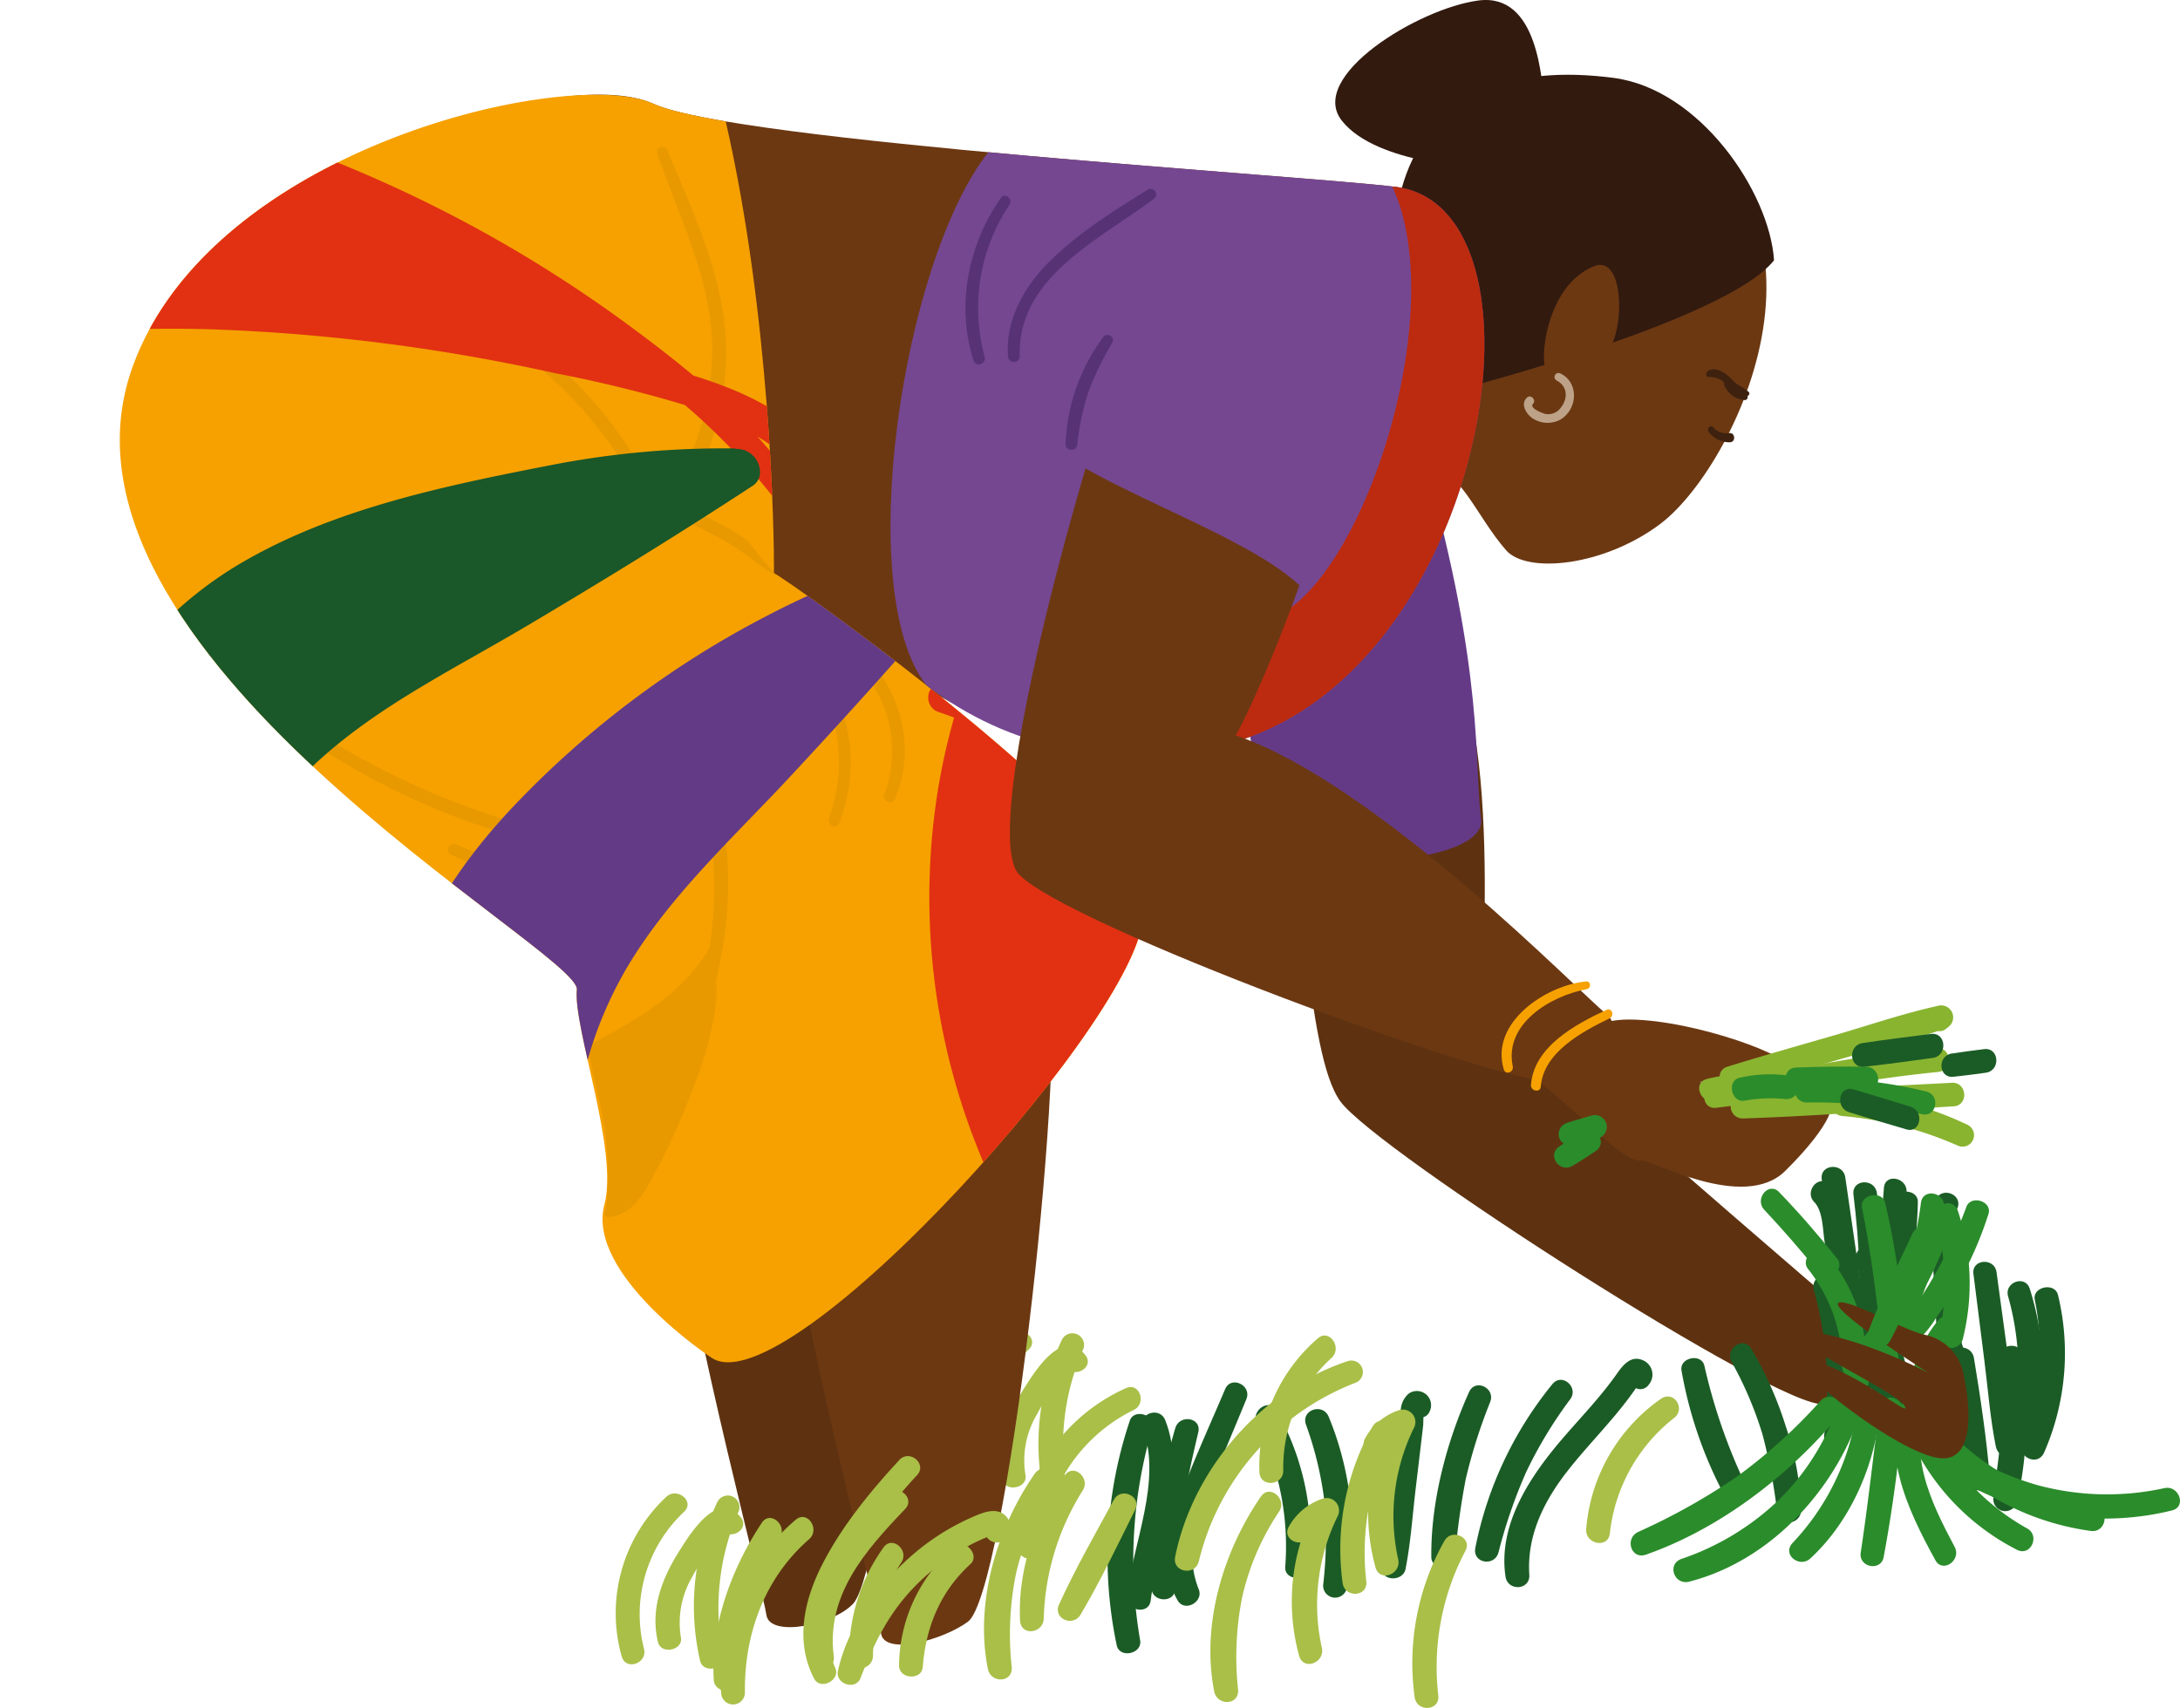 <svg xmlns="http://www.w3.org/2000/svg" width="322.598" height="252.777" viewBox="0 0 322.598 252.777"><defs><clipPath id="a"><path data-name="Rectangle 435" fill="none" d="M0 0h322.598v252.777H0z"/></clipPath><clipPath id="b"><path data-name="Rectangle 432" fill="none" d="M0 0h87.467v158.395H0z"/></clipPath><clipPath id="c"><path data-name="Tracé 7156" d="M8.039 44.99c-15.385 42.266 66.253 86.576 65.7 92.271-.552 5.643 6.2 23.836 4.087 31.784-2.764 10.375 15.71 22.619 15.71 22.619 11.159 8.224 65.64-52.687 63.9-65.951-1.66-12.665-49.784-47.3-54.528-50.107.064-6.668-.618-38.428-7.135-66.833-4.993-.851-8.743-1.724-10.686-2.61a21.694 21.694 0 00-8.526-1.332C57.123 4.835 18 17.61 8.039 44.99" transform="translate(-6.108 -4.832)" fill="none"/></clipPath></defs><g data-name="dames herbes"><g data-name="Groupe 1035" clip-path="url(#a)"><g data-name="Groupe 1030"><g data-name="Groupe 1029" clip-path="url(#a)"><path data-name="Tracé 7133" d="M157.142 198.29a1.727 1.727 0 013.124 1.472 35.537 35.537 0 00-2.242 21.33c.357 1.945-2.964 2.653-3.434.705a35.981 35.981 0 012.552-23.508" fill="#a9bf48"/><path data-name="Tracé 7134" d="M151.571 205.443c1.6-2.525 5.626-9.042 9.016-4.915 1.33 1.617-1.051 3.292-2.531 2.186a.454.454 0 00-.154.194c-.09.171-.473.386-.621.543a14.678 14.678 0 00-1.242 1.71 38.551 38.551 0 00-2.639 4.25 13.358 13.358 0 00-1.652 8.9c.372 1.922-2.932 2.624-3.393.7-1.176-4.9.61-9.452 3.216-13.568" fill="#a9bf48"/><path data-name="Tracé 7135" d="M149.603 197.51c1.605-1.472 4.253.7 2.63 2.218a20.776 20.776 0 00-5.942 20.277c.552 2.145-2.662 3.321-3.3 1.138a23.562 23.562 0 016.612-23.633" fill="#a9bf48"/><path data-name="Tracé 7136" d="M138.392 139.957c2.3 17.548-7.452 92.21-12.1 97.348-2.891 3.193-12.43 5.15-12.883 1.689-.409-3.112-10.726-41.688-13.4-62.081s38.383-36.956 38.383-36.956" fill="#5e3210"/><path data-name="Tracé 7137" d="M155.357 142.72c2.3 17.548-6.561 93.133-12.111 97.287-3.611 2.7-12.43 5.147-12.883 1.689-.409-3.112-10.72-41.659-13.394-62.052s38.388-36.924 38.388-36.924" fill="#6c3812"/><path data-name="Tracé 7138" d="M187.129 107.496c6.25 20.457 5.96 48.269 11.228 55.526s65 45.622 71.466 44.774 13.78-5.138 8.45-9.231-59.056-51.074-59.056-51.074 3.887-54.835-9.89-53.03-22.2 13.037-22.2 13.037" fill="#5e3210"/><path data-name="Tracé 7139" d="M210.927 68.704c8.767 30.823 7.222 44.791 8.235 52.525.859 6.563-24.117 8.076-29.58 3.878s-9.182-60.72-9.182-60.72z" fill="#643a87"/><path data-name="Tracé 7140" d="M210.926 68.7c5.237.656 7.4 7.521 11.94 12.732 3.06 3.518 14.41 2.4 22.77-3.849 12-8.973 30.968-50.083-5.475-63.071-31.212-11.124-33.827 19.87-33.827 19.87z" fill="#6c3812"/><path data-name="Tracé 7141" d="M206.36 34.14c.319-2.839 1.245-26.663 32.412-22.613 12.758 1.658 23.069 16.857 23.754 26.991-6.909 8.8-45.538 18.816-45.538 18.816z" fill="#321a0f"/><path data-name="Tracé 7142" d="M206.561 27.664c-12.642-1.614-97.569-6.694-109.854-12.3s-56.249 5.931-66.348 39.017 73.884 19.991 73.884 19.991 37.128 44.858 74.984 36.283 52.429-79.786 27.334-82.991" fill="#6c3812"/><path data-name="Tracé 7143" d="M85.357 146.459c.557-5.7-81.08-50.008-65.7-92.274 11.837-32.506 64.766-44.431 77.05-38.823 1.942.885 5.693 1.759 10.686 2.607 6.581 28.689 7.211 60.8 7.132 67.025-5.55-4.677 52.7 35.958 54.531 49.915 1.739 13.263-52.743 74.177-63.9 65.951 0 0-18.474-12.241-15.71-22.616 2.116-7.948-4.639-26.143-4.087-31.784" fill="#f6a100"/><g data-name="Groupe 1028"><g data-name="Groupe 1027"><g data-name="Groupe 1026" clip-path="url(#b)" fill="#e19400" transform="translate(46.429 21.734)" opacity=".62"><path data-name="Tracé 7144" d="M19.831 21.789a62.2 62.2 0 0124.46 19.481 61.661 61.661 0 014.441 6.8 12.38 12.38 0 002.375 3.414 12.489 12.489 0 003.756 1.875 50.846 50.846 0 017.629 3.758c2.316 1.4 2.366 2.189 4.157 4.244.523.6 2.174 2.366 1.5 1.959-2.415-1.457-4.537-3.364-6.99-4.8a53.737 53.737 0 00-7.635-3.632 10.277 10.277 0 01-5.553-4.279c-1.431-2.308-2.708-4.662-4.293-6.877a62.145 62.145 0 00-24.676-20.178.976.976 0 01.83-1.765"/><path data-name="Tracé 7145" d="M51.48 53.213a39.61 39.61 0 007.449-24.428c-.36-9.678-4.97-18.741-8.1-27.752a.8.8 0 011.513-.52c3.849 9.3 8.529 19.017 8.677 29.267a40.82 40.82 0 01-7.9 24.817c-.833 1.112-2.43-.27-1.64-1.382"/><path data-name="Tracé 7146" d="M43.401 156.347c5.832-10.07 10.308-19.15 13.5-30.4 3.3-11.623 3.335-23.51-1.141-34.8-.45-1.132 1.254-1.663 1.759-.607 5.135 10.77 4.526 23.9 1.434 35.145-3.234 11.754-7.91 20.953-14.1 31.351-.525.88-1.974.212-1.454-.685"/><path data-name="Tracé 7147" d="M43.546 158.393c3.957-.1 5.963-4.723 7.556-7.678a91 91 0 004.79-10.8 53.031 53.031 0 003.376-11.38 28.8 28.8 0 00.343-3.7c.017-1.359-.444-2.711-.145-4.067.16-.726 1.193-1.887.941-2.578a.89.89 0 00-1.588-.09c-4.032 7.3-11.4 11.35-18.552 15.089-.267.139.282-.049.334.244.723 4.183 2 8.5 2.56 12.709a48.864 48.864 0 01.119 10.569c-.1.871-.586 1.707.267 1.687"/><path data-name="Tracé 7148" d="M1.227 87.11a115.372 115.372 0 0044.5 16.413c1.129.16.8 1.878-.325 1.733A105.134 105.134 0 01.305 88.538c-.8-.537.093-1.936.917-1.428"/><path data-name="Tracé 7149" d="M21.069 103.236a89.162 89.162 0 0022.32 6.2c1.1.157.772 1.8-.314 1.684a72.051 72.051 0 01-22.735-6.334.857.857 0 01.729-1.55"/><path data-name="Tracé 7150" d="M78.235 74.178c4.134.087 7.074 5.637 8.212 9.028a18.646 18.646 0 01-.435 13.318c-.453 1.039-1.945.293-1.57-.737a18.066 18.066 0 00.412-11.463c-1.071-3.542-3.28-7.3-6.906-8.593a.822.822 0 01.287-1.553"/><path data-name="Tracé 7151" d="M76.24 99.386a24.675 24.675 0 00-.334-17.658c-.386-.952 1.1-1.451 1.5-.52a24.9 24.9 0 01.363 18.9c-.4 1.025-1.89.29-1.53-.72"/></g></g></g></g></g><g data-name="Groupe 1032"><g data-name="Groupe 1031" clip-path="url(#c)" transform="translate(17.731 14.027)"><path data-name="Tracé 7152" d="M-15.339 35.935a205.243 205.243 0 0128.675-1.231 278.821 278.821 0 0151.012 6.491 193.647 193.647 0 0119.272 4.72 95.738 95.738 0 0114.134 15.014 1.802 1.802 0 002.973-2.038 60.96 60.96 0 00-6.369-8.311 30.1 30.1 0 012.7 1.826c1.55 1.184 3.716 2.563 5.356.621a2.738 2.738 0 00-1.582-4.43 2.276 2.276 0 00-1.141.067l-.07-.052q-.583-.435-1.187-.839c-.833-.56-1.681-1.1-2.552-1.6a44.533 44.533 0 00-5.222-2.552 69.684 69.684 0 00-5.791-2.064c-3.039-2.546-6.18-4.947-9.292-7.246A197.741 197.741 0 0022.01 6.227Q14.816 3.775 7.454 1.863C5.254 1.297 2.516.13.316 1.181-1.831 2.2-3.495 4.772-4.931 6.601a68.578 68.578 0 00-12.751 26.712 2.234 2.234 0 002.343 2.621" fill="#e13112"/><path data-name="Tracé 7153" d="M-6.851 107.392a51.449 51.449 0 0121.549 7.242 2.294 2.294 0 003.019-1.086 57.887 57.887 0 0111.962-15.231c8.984-8.111 20.2-13.562 30.538-19.7 11.3-6.7 22.5-13.577 33.485-20.782a2.369 2.369 0 001.028-2.137 3.471 3.471 0 00-2.973-3.257 2.89 2.89 0 00-.47-.017 2.087 2.087 0 00-.586-.087 133.805 133.805 0 00-26.939 2.482c-15.609 3.038-32.053 6.426-45.778 14.467-12.8 7.5-23.249 20.5-26.611 35.517a2.237 2.237 0 001.776 2.589" fill="#1a5729"/><path data-name="Tracé 7154" d="M43.056 147.411a51.456 51.456 0 0122.718.856 2.293 2.293 0 002.586-1.9 57.867 57.867 0 017.17-17.992c6.325-10.32 15.542-18.721 23.725-27.525 8.944-9.62 17.748-19.385 26.242-29.4a2.371 2.371 0 00.383-2.34 3.333 3.333 0 00-4.229-2.161 2.113 2.113 0 00-.586.081 133.89 133.89 0 00-25.139 10 141.091 141.091 0 00-37.886 28.51c-10.163 10.809-18.442 24.532-17.42 39.891a2.236 2.236 0 002.436 1.98" fill="#633a86"/><path data-name="Tracé 7155" d="M131.641 166.011a2.234 2.234 0 002.569.848 114.9 114.9 0 0046.109-36.513 2.3 2.3 0 00.136-2.74 130.515 130.515 0 00-10.712-11.7 127.845 127.845 0 00-41.185-26.607q.3-.975.633-1.945c.8-2.369-2.682-4.11-3.588-1.689a97.828 97.828 0 00-.792 2.2c-.65-.235-1.3-.47-1.962-.7a2.318 2.318 0 00-3.013 1.083 2.287 2.287 0 001.083 3.019c.851.29 1.7.6 2.543.906a93.673 93.673 0 00-2.455 11.086 100.04 100.04 0 0010.633 62.749" fill="#e13112"/></g></g><g data-name="Groupe 1034"><g data-name="Groupe 1033" clip-path="url(#a)"><path data-name="Tracé 7157" d="M179.23 110.655c-14.967 2.9-29.781.261-42.138-9.231-10.924-13.867-3.58-62.735 9.158-78.892 25.99 2.4 53.538 4.264 60.313 5.132 25.1 3.2 13.127 75.159-27.334 82.991" fill="#754791"/><path data-name="Tracé 7158" d="M191.106 89.868c12.291-9.226 22.988-44.995 14.921-62.267.189.02.369.044.534.064 25.1 3.2 13.127 75.159-27.334 82.991a56.737 56.737 0 01-11.083 1.027c5.423-6.038 14.262-15.29 22.962-21.815" fill="#bc2b0f"/><path data-name="Tracé 7159" d="M173.752 32.809c-8.52 15.655-29.731 89.037-23.023 96.527s72.012 31.424 78.509 30.57 11.821-7.278 8.392-9.91-33.711-34.028-54.789-41.169c1.881-2.45 26.155-55.851 14.149-70.137s-23.238-5.881-23.238-5.881" fill="#6c3812"/><path data-name="Tracé 7160" d="M192.29 86.643c-8.781-8.491-37.189-16.857-38.028-23.243s12.013-29.369 17.949-31.953 26.457-6.182 29.816 2.587c6.572 17.185-9.736 52.609-9.736 52.609" fill="#754791"/><path data-name="Tracé 7161" d="M227.229 159.69c7.13 5.478 12.941 12.453 15.777 12.082 1.289-.171 15 7.594 21.139 1.559 3.039-2.987 9.748-10.273 5.533-11.5-7.722-2.235-9.132.97-18.146-1.71 0 0 11.858-.351 13.095-1.957s-13.7-7.185-23.455-7.272-13.943 8.793-13.943 8.793" fill="#6c3812"/><path data-name="Tracé 7162" d="M228.605 15.629c-.462-3.524-.914-16.724-9.823-15.557s-25.389 11.272-20.2 17.809 20.642 6.919 20.642 6.919z" fill="#321a0f"/><path data-name="Tracé 7163" d="M255.643 157.861c5.156-1.588 10.343-3.057 15.525-4.552 5.158-1.489 10.326-3.277 15.568-4.43a1.771 1.771 0 011.573 3.118c-.116.1-.235.189-.354.282a1.451 1.451 0 01-1.184.316c-4.714 1.608-9.635 2.775-14.413 4.154-5.185 1.496-10.364 3.012-15.575 4.412-2.145.578-3.312-2.633-1.141-3.3" fill="#89b430"/><path data-name="Tracé 7164" d="M263.297 158.759a186.732 186.732 0 0123.261-3.626c2.258-.218 2.514 3.295.253 3.518-7.669.763-15.252 2.015-22.82 3.483-1.907.372-2.618-2.941-.694-3.376" fill="#89b430"/><path data-name="Tracé 7165" d="M257.688 162.019c10.36-.848 20.779-1.2 31.157-1.765 2.244-.122 2.511 3.353.255 3.486-10.375.627-20.767 1.457-31.157 1.794a1.763 1.763 0 01-.255-3.515" fill="#89b430"/><path data-name="Tracé 7166" d="M253.698 160.549c1.768-.267 3.55-.462 5.324-.688 2.171-.276 2.406 3.1.247 3.388-1.774.241-3.544.511-5.321.708-2.206.247-2.4-3.083-.25-3.408" fill="#89b430"/><path data-name="Tracé 7167" d="M252.601 159.684a25.136 25.136 0 018.392-.647c2.209.18 1.559 3.55-.627 3.382a22.921 22.921 0 00-6.645.505c-2.1.456-3.292-2.682-1.121-3.24" fill="#89b430"/><path data-name="Tracé 7168" d="M273.26 161.764a49.113 49.113 0 0117.931 4.729 1.7 1.7 0 01-1.449 3.074 53.369 53.369 0 00-17.115-4.392c-2.253-.206-1.55-3.544.633-3.411" fill="#89b430"/><path data-name="Tracé 7169" d="M265.8 157.995c3.431-.131 6.883-.168 10.317-.122 2.212.029 2.534 3.4.253 3.483-3.431.128-6.883.171-10.317.122-2.209-.032-2.534-3.4-.253-3.483" fill="#2b8c2b"/><path data-name="Tracé 7170" d="M267.138 159.711a64.263 64.263 0 0117.922 1.84c2.128.514 1.527 3.846-.624 3.356a72.211 72.211 0 00-17.042-1.733c-2.215.023-2.505-3.364-.253-3.463" fill="#2b8c2b"/><path data-name="Tracé 7171" d="M257.44 159.507a20 20 0 017.338-.3c2.258.314 1.588 3.7-.642 3.454a21.638 21.638 0 00-6 .247c-1.936.319-2.642-2.958-.7-3.405" fill="#2b8c2b"/><path data-name="Tracé 7172" d="M231.81 166.222c1.2-.392 2.418-.743 3.632-1.1a1.8 1.8 0 012.241 1.089 1.78 1.78 0 01-1.09 2.243c-1.213.36-2.424.72-3.649 1.045a1.777 1.777 0 01-2.2-1.074 1.75 1.75 0 011.071-2.2" fill="#2b8c2b"/><path data-name="Tracé 7173" d="M230.73 169.691c1.118-.775 2.287-1.48 3.451-2.189 1.884-1.15 3.82 1.608 1.957 2.851-1.132.752-2.267 1.515-3.44 2.2-1.91 1.115-3.829-1.576-1.968-2.865" fill="#2b8c2b"/><path data-name="Tracé 7174" d="M288.826 155.925c1.594-.244 3.187-.456 4.787-.653 2.247-.276 2.476 3.182.255 3.492-1.594.224-3.19.43-4.793.6-2.229.247-2.424-3.109-.25-3.443" fill="#1b5c26"/><path data-name="Tracé 7175" d="M274.232 161.226c2.845.822 5.672 1.707 8.505 2.572 2.07.636 1.489 3.98-.624 3.353-2.839-.842-5.684-1.666-8.508-2.552-2.07-.647-1.512-3.991.627-3.373" fill="#1b5c26"/><path data-name="Tracé 7176" d="M275.629 154.376c3.362-.505 6.738-.926 10.111-1.35 2.279-.287 2.523 3.245.258 3.553-3.367.459-6.738.923-10.114 1.3-2.267.253-2.473-3.173-.255-3.507" fill="#1b5c26"/><path data-name="Tracé 7177" d="M299.23 213.481a36.878 36.878 0 001.878-21.1c-.395-1.942 2.978-2.662 3.44-.705a36.609 36.609 0 01-2.07 23.33c-.981 2.125-4.067.6-3.248-1.53" fill="#1b5c26"/><path data-name="Tracé 7178" d="M297.696 211.333a49.555 49.555 0 00.967-9.774 40.6 40.6 0 00-1.507-9.71c-.578-2.084 2.546-3.211 3.211-1.109 2.1 6.648 2.74 14.462.772 21.232-.618 2.128-3.82 1.629-3.443-.639" fill="#1b5c26"/><path data-name="Tracé 7179" d="M293.639 201.3q-.814-6.388-1.611-12.778c-.276-2.195 3.121-2.427 3.42-.25q.871 6.383 1.739 12.77c.572 4.232 1.388 8.514 1.652 12.776.145 2.319-3.068 2.409-3.5.255-.839-4.189-1.158-8.537-1.7-12.773" fill="#1b5c26"/><path data-name="Tracé 7180" d="M287.243 208.197c-.421-7.243-.845-14.488-1.225-21.734-.116-2.2 3.272-2.465 3.425-.25q.479 6.832.92 13.661.218 3.327.427 6.656l.226 3.5c.029.467.061.935.09 1.4l.026.441a1.979 1.979 0 01.456.282c1.986 1.626-.136 4.758-2.421 3.771a3.03 3.03 0 01-1.594-2.441c-.27-1.724-.229-3.55-.331-5.292" fill="#1b5c26"/><path data-name="Tracé 7181" d="M277.928 185.445c1.091 4.3 2.113 8.616 3.161 12.924 1.016 4.195 2.386 8.456 2.984 12.729.282 2.006-2.793 2.572-3.431.705-1.385-4.041-2.067-8.439-3.045-12.6-.987-4.204-1.997-8.404-2.94-12.629-.479-2.128 2.717-3.315 3.272-1.129" fill="#1b5c26"/><path data-name="Tracé 7182" d="M274.241 192.661c-.168-2.244 3.158-2.45 3.463-.253a58.855 58.855 0 002.241 10.317 77.219 77.219 0 004.108 9.516c.868 1.8-2.07 3.234-3.121 1.573a47.254 47.254 0 01-6.691-21.153" fill="#1b5c26"/><path data-name="Tracé 7183" d="M288.596 201.243c-.224-2.285 3.147-2.456 3.51-.255.964 5.849 1.858 11.832 2.354 17.74.194 2.337-3.167 2.476-3.562.258-1.045-5.835-1.727-11.841-2.3-17.742" fill="#1b5c26"/><path data-name="Tracé 7184" d="M294.994 221.624c.406-3.472.987-6.886 1.138-10.387a86.54 86.54 0 00-.209-10.23c-.168-2.258 3.277-2.505 3.507-.255.708 7 .7 14.648-.967 21.516a1.765 1.765 0 01-3.469-.644" fill="#1b5c26"/><path data-name="Tracé 7185" d="M287.441 204.705c-.073-.926-.139-1.855-.209-2.781-.032-.462-.067-.926-.1-1.39a1.091 1.091 0 01-.075-.218c-1.44-.229-2.4-2.177-.822-3.048a2.638 2.638 0 013.742 1c1.1 1.71.871 4.238 1.039 6.18.427 5.092.912 10.189 1.193 15.289a1.769 1.769 0 01-3.527.258c-.36-3.466-.592-6.947-.865-10.421l-.372-4.865" fill="#1b5c26"/><path data-name="Tracé 7186" d="M269.948 212.375a54.035 54.035 0 00-1.53-21.429c-.618-2.139 2.645-3.295 3.292-1.135a51.113 51.113 0 011.675 23.2c-.383 2.241-3.7 1.576-3.437-.639" fill="#1b5c26"/><path data-name="Tracé 7187" d="M259.147 199.602a54.49 54.49 0 015.115 11.5 42.685 42.685 0 012.262 12.367 1.781 1.781 0 01-3.55.258 81.951 81.951 0 00-2.16-11.437 54.882 54.882 0 00-4.553-10.705c-1.083-1.942 1.736-3.942 2.885-1.983" fill="#1b5c26"/><path data-name="Tracé 7188" d="M252.22 202.148a84.179 84.179 0 006.311 18.062c.848 1.762-2.154 3.3-3.1 1.565a61.943 61.943 0 01-6.6-18.93c-.337-1.925 2.952-2.63 3.388-.7" fill="#1b5c26"/><path data-name="Tracé 7189" d="M276.448 198.441c.935-3.408 1.974-6.746 2.636-10.227a92.881 92.881 0 001.3-10.482c.145-1.936 3.489-1.774 3.422.192a66.773 66.773 0 01-4.058 21.584c-.711 1.832-3.826.856-3.3-1.065" fill="#1b5c26"/><path data-name="Tracé 7190" d="M277.374 196.688c.1-6.949.914-13.957 1.411-20.889.157-2.2 3.481-1.533 3.353.624-.409 6.793-.5 13.7-1.3 20.457-.229 1.948-3.489 1.806-3.463-.192" fill="#1b5c26"/><path data-name="Tracé 7191" d="M274.81 198.345c.064-3.608.4-7.182.314-10.8s-.424-7.19-.851-10.775c-.267-2.238 3.112-2.43 3.463-.253 1.132 7.069 1.675 14.918.554 22.021-.3 1.925-3.518 1.835-3.481-.194" fill="#1b5c26"/><path data-name="Tracé 7192" d="M269.579 174.505c-.273-2.244 3.176-2.47 3.489-.253 1.161 8.238 2.549 16.544 3.277 24.834.2 2.314-3.147 2.462-3.53.258-1.434-8.2-2.235-16.578-3.237-24.84" fill="#1b5c26"/><path data-name="Tracé 7193" d="M270.685 175.292a8.058 8.058 0 012.195 4.549c.462 2.369.839 4.758 1.248 7.138.816 4.737 1.785 9.478 2.392 14.247.247 1.93-2.984 2.659-3.4.7-.859-4.052-1.446-8.172-2.128-12.256q-.5-2.957-.987-5.91c-.279-1.707-.241-4.537-1.527-5.846-1.524-1.556.621-4.174 2.209-2.621" fill="#1b5c26"/><path data-name="Tracé 7194" d="M274.633 203.071a199.271 199.271 0 0111.85-25.615c1.054-1.939 4.116-.528 3.121 1.472-4.2 8.444-7.995 17.008-11.826 25.624-.923 2.076-3.907.583-3.144-1.48" fill="#1b5c26"/><path data-name="Tracé 7195" d="M278.964 178.037a112.772 112.772 0 012.8 18.889 1.763 1.763 0 01-3.515.255c-.673-6.2-1.483-12.323-2.711-18.439-.386-1.939 2.984-2.659 3.428-.705" fill="#2b8c2b"/><path data-name="Tracé 7196" d="M287.031 197.498a37.913 37.913 0 00-.563-17.15c-.569-2.119 2.552-3.263 3.263-1.129a33.9 33.9 0 01.737 18.918c-.563 2.157-3.852 1.6-3.437-.639" fill="#2b8c2b"/><path data-name="Tracé 7197" d="M275.738 200.636a52.1 52.1 0 008.526-22.625c.27-2.215 3.637-1.565 3.4.63a50.458 50.458 0 01-9.26 24.248c-1.35 1.843-3.884-.421-2.671-2.25" fill="#2b8c2b"/><path data-name="Tracé 7198" d="M274.077 199.98a58.939 58.939 0 0011.733-20.448c.6-1.826 3.814-.807 3.222 1.039a58.722 58.722 0 01-12.306 21.641c-1.495 1.652-4.122-.549-2.65-2.232" fill="#2b8c2b"/><path data-name="Tracé 7199" d="M288.515 211.979a39.556 39.556 0 0021.531 11.15c2.244.357 1.594 3.768-.642 3.454a39.063 39.063 0 01-23.47-12.265c-1.315-1.472 1.164-3.707 2.581-2.34" fill="#2b8c2b"/><path data-name="Tracé 7200" d="M284.892 209.04a34.273 34.273 0 0015.083 17.171c1.959 1.077.52 4.2-1.492 3.164a34.566 34.566 0 01-16.892-19.195c-.72-2.148 2.433-3.2 3.3-1.141" fill="#2b8c2b"/><path data-name="Tracé 7201" d="M282.488 205.722c1.132-1.907 4.2-.557 3.173 1.5-3.722 7.417.052 15.063 3.6 21.74 1.028 1.939-1.779 3.931-2.859 1.962-4.058-7.4-8.781-16.993-3.913-25.2" fill="#2b8c2b"/><path data-name="Tracé 7202" d="M275.35 229.79c1.091-7.164 1.849-14.366 2.819-21.545.311-2.285 3.6-1.556 3.452.642a212.7 212.7 0 01-2.871 21.536c-.38 2.2-3.733 1.565-3.4-.633" fill="#2b8c2b"/><path data-name="Tracé 7203" d="M265.24 228.391a36.126 36.126 0 009.4-18.8c.351-2.212 3.7-1.565 3.405.633-1.016 7.545-4.5 15.2-10.134 20.419-1.6 1.483-4.215-.537-2.671-2.25" fill="#2b8c2b"/><path data-name="Tracé 7204" d="M248.806 230.73a38.867 38.867 0 0014.6-8.909 35.748 35.748 0 008.889-14.689c.644-2.116 4.055-1.533 3.431.639-3.463 12.032-13.359 23.15-25.763 26.318-2.186.56-3.341-2.557-1.161-3.359" fill="#2b8c2b"/><path data-name="Tracé 7205" d="M242.406 226.735a93.585 93.585 0 0014.619-8.189 78.346 78.346 0 0012.415-11.251 1.742 1.742 0 012.662 2.244c-7.353 8.845-17.606 16.724-28.538 20.552-2.2.769-3.17-2.392-1.158-3.353" fill="#2b8c2b"/><path data-name="Tracé 7206" d="M285.383 211.034a42.051 42.051 0 0016.326 8.822 39.523 39.523 0 0018.576.392c2.145-.479 3.338 2.743 1.138 3.295-13.043 3.263-28.666-.084-38.33-9.791-1.591-1.6.5-4.2 2.29-2.717" fill="#2b8c2b"/><path data-name="Tracé 7207" d="M280.773 196.633a18.8 18.8 0 002.749-3.2 1.718 1.718 0 012.4-.2 1.746 1.746 0 01.206 2.4 17.707 17.707 0 01-3.1 3.5 1.7 1.7 0 01-2.258-2.494" fill="#2b8c2b"/><path data-name="Tracé 7208" d="M283.008 193.887a67.384 67.384 0 007.981-15.273c.679-1.82 3.864-.824 3.266 1.054a54.218 54.218 0 01-8.575 16.471c-1.382 1.809-3.951-.438-2.674-2.253" fill="#2b8c2b"/><path data-name="Tracé 7209" d="M286.758 195.489c1.379-1.785 4.009.464 2.668 2.247a17.614 17.614 0 00-3.272 10.059c-.113 2.189-3.28 2.572-3.5.255a18.248 18.248 0 014.1-12.561" fill="#2b8c2b"/><path data-name="Tracé 7210" d="M277.333 200.673a1.76 1.76 0 113.51-.255 25.307 25.307 0 01.464 3.547 1.772 1.772 0 01-1.4 1.838 1.744 1.744 0 01-2.018-1.136 28.806 28.806 0 01-.557-3.994" fill="#2b8c2b"/><path data-name="Tracé 7211" d="M273.672 199.968a1.8 1.8 0 012.256 1.1 8.1 8.1 0 01.566 3.733 1.742 1.742 0 01-1.823 1.418 1.773 1.773 0 01-1.655-1.615 11.252 11.252 0 00-.444-2.38 1.8 1.8 0 011.1-2.256" fill="#2b8c2b"/><path data-name="Tracé 7212" d="M270.117 185.444a23.793 23.793 0 015.994 16.578c-.064 2.2-3.483 2.52-3.475.253a23.327 23.327 0 00-5.1-14.488c-1.168-1.556 1.232-3.828 2.581-2.343" fill="#2b8c2b"/><path data-name="Tracé 7213" d="M263.259 176.422c3.022 3.124 5.864 6.424 8.578 9.818 1.376 1.724-1.454 3.655-2.825 1.939-2.531-3.161-5.193-6.186-7.951-9.15-1.466-1.579.662-4.195 2.2-2.607" fill="#2b8c2b"/><path data-name="Tracé 7214" d="M231.441 212.66c2.636-3.051 5.446-5.963 7.771-9.266.891-1.269 2.067-2.839 3.846-2.1a2.309 2.309 0 01.929 3.64 1.5 1.5 0 01-1.907.514c-.11.163-.218.328-.331.488-.357.505-.729 1-1.106 1.495a73.5 73.5 0 01-2.758 3.35c-1.959 2.273-4 4.479-5.855 6.842-3.533 4.491-6.103 9.603-5.721 15.447.148 2.29-3.2 2.485-3.524.255-1.158-7.838 3.8-15.049 8.656-20.666" fill="#1b5c26"/><path data-name="Tracé 7215" d="M218.312 229.13a55.312 55.312 0 0111.405-24.268c1.411-1.75 3.954.45 2.647 2.229a63.84 63.84 0 00-6.517 10.77 74.739 74.739 0 00-4.1 11.908c-.589 2.137-3.829 1.611-3.434-.639" fill="#1b5c26"/><path data-name="Tracé 7216" d="M211.806 230.42c-.075-8.172 2.253-16.991 5.591-24.4.923-2.052 3.928-.581 3.124 1.472a78.751 78.751 0 00-3.623 11.429 114.222 114.222 0 00-1.614 11.693c-.224 1.965-3.463 1.806-3.478-.194" fill="#1b5c26"/><path data-name="Tracé 7217" d="M204.491 232.013c.314-6.169 1.428-12.378 2.2-18.5.194-1.533.372-3.068.589-4.6a3.47 3.47 0 011.17-2.647 2.1 2.1 0 013.124 2.6 1.4 1.4 0 01-.929.871c-.029.488-.02 1-.046 1.242-.122 1.062-.25 2.125-.374 3.187l-.714 6.018c-.482 3.991-.746 8.082-1.515 12.024-.369 1.9-3.611 1.875-3.507-.194" fill="#1b5c26"/><path data-name="Tracé 7218" d="M195.82 234.437a62.425 62.425 0 00.2-11.966 51.839 51.839 0 00-2.764-11.629c-.752-2.177 2.485-3.263 3.362-1.161 3.2 7.675 4.476 17.226 2.674 25.4a1.767 1.767 0 01-3.472-.644" fill="#1b5c26"/><path data-name="Tracé 7219" d="M188.926 208.802a38.6 38.6 0 014.778 23.328c-.255 1.962-3.623 1.838-3.515-.194a40.12 40.12 0 00-4.177-21.133c-1.036-1.98 1.809-4.012 2.915-2" fill="#1b5c26"/><path data-name="Tracé 7220" d="M174.568 221.789c1.971-5.486 4.456-10.822 6.726-16.189.874-2.07 3.989-.581 3.144 1.48-1.933 4.714-3.945 9.4-5.814 14.14a33.223 33.223 0 00-2.044 6.912 13.619 13.619 0 00.836 7.153c.665 1.838-2.122 3.356-3.147 1.585-2.682-4.642-1.4-10.337.3-15.08" fill="#1b5c26"/><path data-name="Tracé 7221" d="M171.346 223.212a81.442 81.442 0 012.578-11.858c.633-2.076 3.919-1.573 3.4.63-.914 3.835-1.768 7.667-2.337 11.571s-.701 7.827-1.087 11.75c-.2 2-3.414 1.788-3.492-.195a64.931 64.931 0 01.938-11.9" fill="#1b5c26"/><path data-name="Tracé 7222" d="M166.809 236.188c.848-8.029 5.173-16.848 2.3-24.854-.766-2.134 2.491-3.245 3.324-1.147 1.687 4.25 1.266 8.863.491 13.266-.392 2.229-.845 4.447-1.271 6.671-.421 2.195-1.132 4.5-1.364 6.711-.241 2.264-3.716 1.605-3.478-.647" fill="#1b5c26"/><path data-name="Tracé 7223" d="M167.189 210.271c.621-1.887 3.91-.845 3.335 1.074a69.5 69.5 0 00-1.8 31.456c.314 1.971-3.028 2.7-3.469.711a63.393 63.393 0 011.933-33.241" fill="#1b5c26"/><path data-name="Tracé 7224" d="M203.745 215.194c-1.222.1-2.5-1-1.719-2.343a8.952 8.952 0 015.022-4.145 1.846 1.846 0 012.247 2.5 29.611 29.611 0 00-2.383 19.609c.462 2.171-2.717 3.42-3.364 1.164a30.261 30.261 0 01.2-16.787" fill="#a9bf48"/><path data-name="Tracé 7225" d="M192.447 228.286c-1.222.1-2.5-1-1.718-2.343a8.952 8.952 0 015.022-4.145 1.846 1.846 0 012.247 2.5 29.611 29.611 0 00-2.383 19.609c.462 2.171-2.717 3.42-3.364 1.164a30.262 30.262 0 01.2-16.787" fill="#a9bf48"/><path data-name="Tracé 7226" d="M203.089 211.164c1.062-1.927 4.16-.491 3.109 1.463a36.782 36.782 0 00-4.009 21.45c.218 2.273-3.147 2.453-3.5.253a36.9 36.9 0 014.4-23.166" fill="#a9bf48"/><path data-name="Tracé 7227" d="M213.748 228.056c1.062-1.927 4.16-.491 3.109 1.463a36.782 36.782 0 00-4.012 21.449c.218 2.273-3.147 2.453-3.5.253a36.9 36.9 0 014.4-23.165" fill="#a9bf48"/><path data-name="Tracé 7228" d="M173.897 230.431c2.624-13.063 12.842-24.773 25.525-28.974a1.701 1.701 0 011.112 3.216 37.865 37.865 0 00-23.133 26.408c-.54 2.215-3.96 1.614-3.5-.65" fill="#a9bf48"/><path data-name="Tracé 7229" d="M156.721 237.458c2.4-5.266 5.333-10.4 8.1-15.481 1.068-1.957 4.16-.537 3.153 1.483-2.581 5.182-5.121 10.52-8.064 15.5-1.138 1.925-4.151.6-3.193-1.5" fill="#a9bf48"/><path data-name="Tracé 7230" d="M150.95 239.851c-.38-7.527 2.348-15.371 6.619-21.49 1.295-1.852 3.838.406 2.653 2.235a37.5 37.5 0 00-5.771 19c-.116 2.18-3.382 2.584-3.5.255" fill="#a9bf48"/><path data-name="Tracé 7231" d="M153.104 218.133c1.283-1.858 3.91.412 2.671 2.25a37.543 37.543 0 00-5.46 12.689 45.169 45.169 0 00-.6 13.667c.18 2.334-3.1 2.43-3.533.258-1.955-9.864 1.322-20.758 6.922-28.864" fill="#a9bf48"/><path data-name="Tracé 7232" d="M186.609 221.473c1.283-1.858 3.91.412 2.671 2.25a37.542 37.542 0 00-5.466 12.688 45.165 45.165 0 00-.6 13.667c.18 2.334-3.1 2.43-3.533.258-1.954-9.861 1.324-20.753 6.923-28.863" fill="#a9bf48"/><path data-name="Tracé 7233" d="M123.999 247.282c1.53-6.871 6.276-13.188 11.591-17.626a34.9 34.9 0 019.066-5.446c1.4-.578 3.187-1.051 4.311.308a2.382 2.382 0 01-.543 3.55 1.824 1.824 0 01-2.386-.56c-.316.131-.633.267-.946.406-.5.226-1 .464-1.486.723a31.271 31.271 0 00-3.19 1.93 32.863 32.863 0 00-5.675 4.9c-3.5 3.814-5.553 8.119-7.4 12.892-.726 1.875-3.771.871-3.338-1.077" fill="#a9bf48"/><path data-name="Tracé 7234" d="M131.288 221.089c1.55-1.6 4.212.621 2.662 2.241-5.89 6.16-11.765 12.758-10.558 21.867.261 1.954-2.935 2.659-3.425.705-2.467-9.847 5.022-18.317 11.321-24.814" fill="#a9bf48"/><path data-name="Tracé 7235" d="M121.648 231.609c2.9-5.7 7.121-10.857 11.44-15.528 1.5-1.629 4.131.563 2.642 2.224a76.006 76.006 0 00-10.085 13.507c-2.584 4.665-4.29 9.925-2.038 15.057.79 1.8-2.2 3.353-3.129 1.576-2.854-5.469-1.509-11.565 1.17-16.837" fill="#a9bf48"/><path data-name="Tracé 7236" d="M133.042 246.527a23.392 23.392 0 018.238-17.623c1.469-1.292 3.791 1.24 2.334 2.575-4.476 4.1-6.59 9.272-7.063 15.243-.157 2-3.475 1.809-3.51-.194" fill="#a9bf48"/><path data-name="Tracé 7237" d="M125.67 245.332a27.006 27.006 0 015.068-16.3c1.274-1.832 3.858.409 2.636 2.224a25.624 25.624 0 00-4.189 13.824c-.064 2.218-3.431 2.566-3.515.255" fill="#a9bf48"/><path data-name="Tracé 7238" d="M117.756 224.924c1.721-1.46 3.646 1.422 1.977 2.88-6.6 5.759-9.6 14.035-9.5 22.645a1.756 1.756 0 01-3.5.255c-1.033-9.7 3.716-19.586 11.025-25.781" fill="#a9bf48"/><path data-name="Tracé 7239" d="M112.742 225.363c1.237-1.852 3.832.392 2.639 2.224a37.946 37.946 0 00-4.714 10.317 53.083 53.083 0 00-1.553 10.938c-.145 2.018-3.37 1.765-3.489-.194-.5-8.131 2.674-16.619 7.118-23.284" fill="#a9bf48"/><path data-name="Tracé 7240" d="M106.153 222.303a1.727 1.727 0 013.124 1.472 35.56 35.56 0 00-2.244 21.33c.36 1.945-2.964 2.653-3.431.705a35.981 35.981 0 012.552-23.508" fill="#a9bf48"/><path data-name="Tracé 7241" d="M150.703 229.122a26.905 26.905 0 0115.931-23.679c2.023-.9 3.092 2.316 1.118 3.24a24.29 24.29 0 00-13.551 20.633c-.122 1.983-3.539 1.811-3.5-.194" fill="#a9bf48"/><path data-name="Tracé 7242" d="M100.581 229.456c1.6-2.525 5.626-9.042 9.016-4.915 1.33 1.617-1.051 3.292-2.531 2.186a.455.455 0 00-.154.195c-.09.171-.473.386-.621.543a14.671 14.671 0 00-1.242 1.71 38.548 38.548 0 00-2.639 4.25 13.358 13.358 0 00-1.652 8.9c.372 1.922-2.932 2.624-3.393.7-1.176-4.9.61-9.452 3.216-13.568" fill="#a9bf48"/><path data-name="Tracé 7243" d="M98.611 221.522c1.605-1.472 4.253.7 2.63 2.218a20.776 20.776 0 00-5.942 20.277c.552 2.145-2.662 3.321-3.3 1.141a23.565 23.565 0 016.613-23.635" fill="#a9bf48"/><path data-name="Tracé 7244" d="M234.727 226.3a26.044 26.044 0 0111.1-19.3c1.867-1.234 3.643 1.454 1.945 2.83a25.166 25.166 0 00-9.548 17.121c-.261 2.3-3.661 1.588-3.5-.65" fill="#a9bf48"/><path data-name="Tracé 7245" d="M186.371 217.891a24.866 24.866 0 018.648-19.812c1.71-1.5 3.681 1.425 2 2.914a21.9 21.9 0 00-7.118 16.639c.02 2.258-3.414 2.557-3.533.258" fill="#a9bf48"/><path data-name="Tracé 7246" d="M157.682 65.791a28.312 28.312 0 015.6-15.946c.552-.7 1.785.058 1.335.856a46.133 46.133 0 00-3.483 7.1 39.425 39.425 0 00-1.727 8.082c-.125.964-1.756.9-1.724-.1" fill="#573376"/><path data-name="Tracé 7247" d="M155.035 38.971c4.241-4.3 9.7-7.757 14.822-10.9a.813.813 0 01.92 1.338c-7.977 6.018-20.207 11.565-19.873 23.29a.865.865 0 01-1.724.128c-.479-5.263 2.256-10.209 5.855-13.855" fill="#573376"/><path data-name="Tracé 7248" d="M148.117 29.282c.61-.865 1.84.2 1.251 1.054a27.473 27.473 0 00-3.652 22.474c.267 1.065-1.292 1.649-1.643.566-2.633-8.1-.813-17.214 4.044-24.094" fill="#573376"/><path data-name="Tracé 7249" d="M237.648 52.46c2.938-3.428 2.735-14.819-1.716-13.077-7.324 2.862-8.273 14.66-6.97 15.661s8.685-2.584 8.685-2.584" fill="#6c3812"/><path data-name="Tracé 7250" d="M226.009 58.806c.549-.47 1.359.43.856.946-.662.691 1.62 1.489 1.855 1.518a2.3 2.3 0 002.253-.941c1.077-1.347 1.019-3.15-.61-4.009a.591.591 0 01.505-1.068c2.906 1.373 2.6 5.492-.128 6.941a4.056 4.056 0 01-3.884-.235c-1-.633-1.951-2.206-.848-3.153" fill="#bda287"/><path data-name="Tracé 7251" d="M226.556 160.556c.415-5.652 6.639-9 11.2-11.1.784-.36 1.193.891.435 1.26-4.082 1.982-9.807 5.041-10.182 10.112-.07.952-1.527.671-1.457-.27" fill="#f6a100"/><path data-name="Tracé 7252" d="M234.698 145.257c.755-.073.8 1.022.084 1.152-5.306.976-12.235 5.107-10.922 11.415.18.853-1.057 1.347-1.324.459-2.1-6.923 6.212-12.459 12.16-13.025" fill="#f6a100"/><path data-name="Tracé 7253" d="M257.013 57.785a6.689 6.689 0 00.552.4 1.744 1.744 0 00.636.174.339.339 0 01.273.348.344.344 0 01-.311.316 1.516 1.516 0 01-1.663-.781c-.1-.279.232-.636.514-.462" fill="#3e220f"/><path data-name="Tracé 7254" d="M252.684 54.954c.9-.671 2.1-.084 2.888.528.52.406.923.935 1.431 1.35a15.172 15.172 0 011.745 1.144.36.36 0 01-.383.6 9.189 9.189 0 01-2.54-1.356 13.03 13.03 0 00-1.118-.964 3.525 3.525 0 00-1.843-.453c-.43-.041-.482-.624-.18-.848" fill="#3e220f"/><path data-name="Tracé 7255" d="M255.796 56.508c.453.325.792.775 1.248 1.1s.973.508 1.431.819a.452.452 0 01-.255.79 3.566 3.566 0 01-3.087-2.254.422.422 0 01.665-.456" fill="#3e220f"/><path data-name="Tracé 7256" d="M253.497 63.216a2.666 2.666 0 002.418.882c.868-.1.978 1.324.1 1.359a3.724 3.724 0 01-3.2-1.617c-.287-.421.322-1.028.688-.624" fill="#3e220f"/><path data-name="Tracé 7257" d="M284.846 197.556a7.352 7.352 0 015.678 5.594c1.2 5.472 1.6 13.2-3.46 12.66-6.976-.743-26.9-17.1-18.988-14.581s15.168 9.048 13.69 6.74-22.979-12.074-14.239-10.939c8.372 1.089 17.885 6.192 17.885 6.192s-17.258-11.034-12.677-10.45c2.476.316 9.292 4.192 12.111 4.784" fill="#5e3210"/><path data-name="Tracé 7258" d="M276.535 196.899c1.817-4.859 4.279-9.527 6.427-14.247.923-2.032 4.026-.56 3.126 1.475-2.1 4.743-3.945 9.684-6.366 14.273a1.763 1.763 0 01-3.187-1.5" fill="#2b8c2b"/></g></g></g></g></svg>